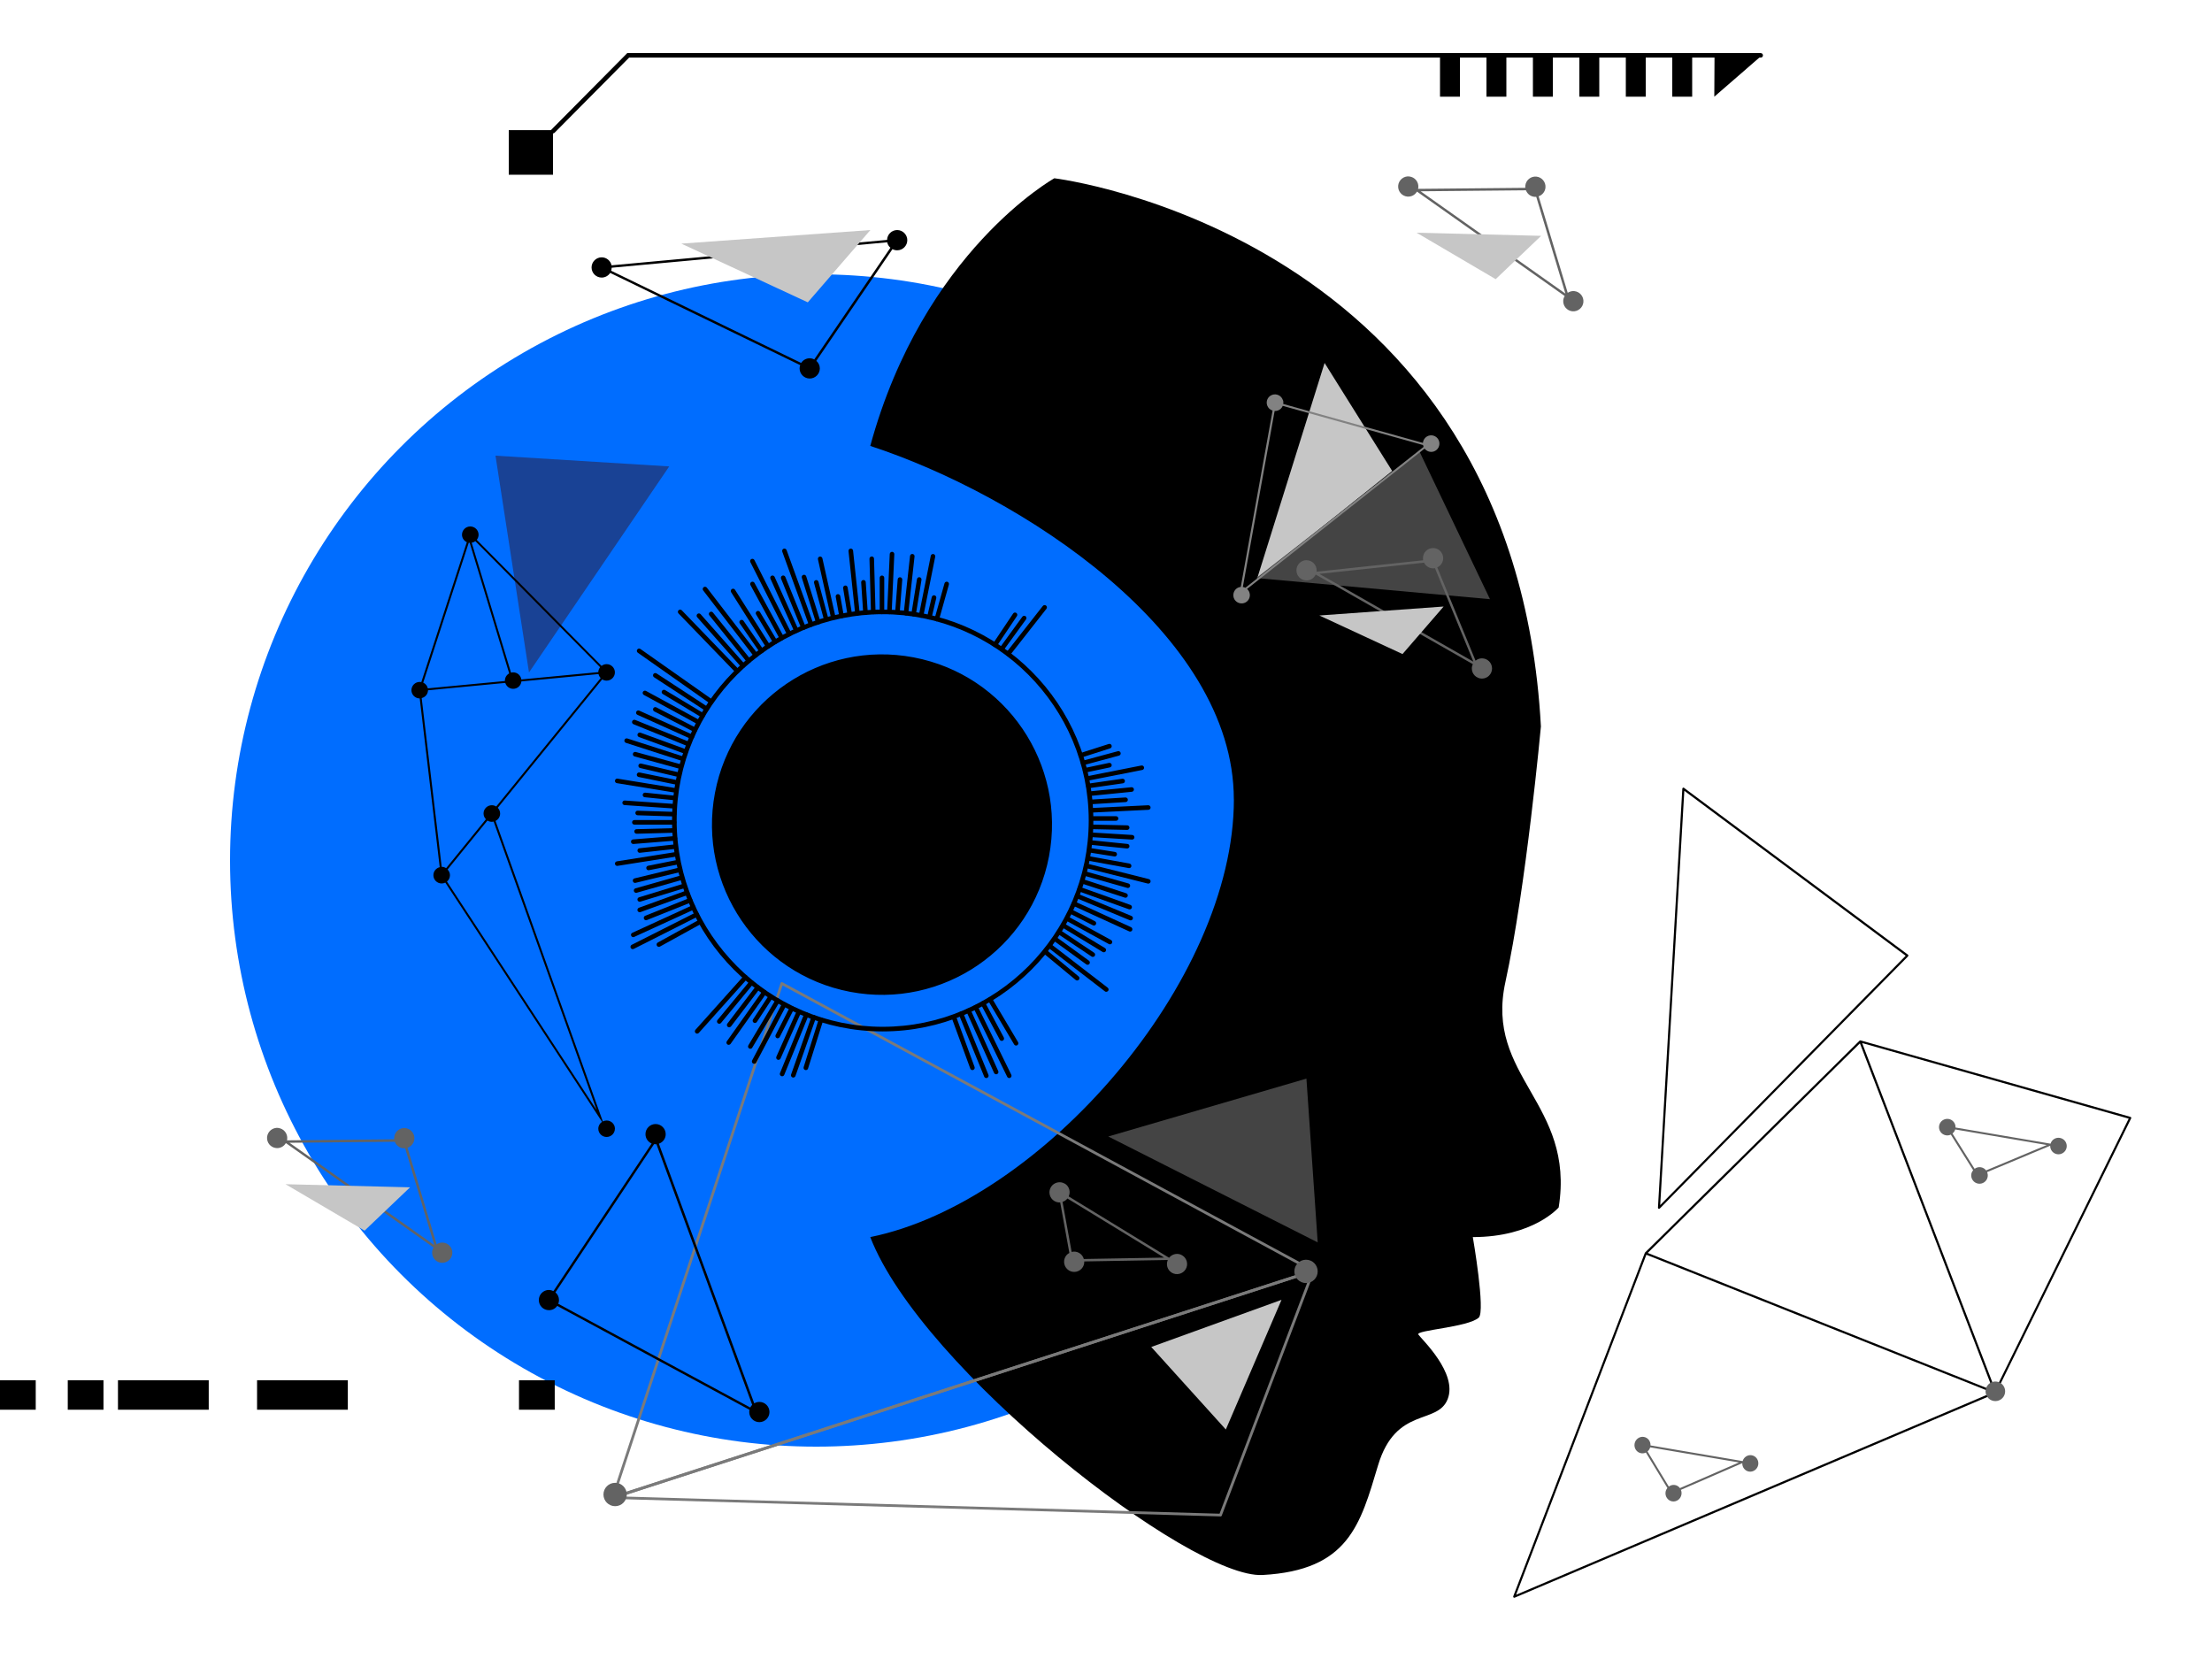 <svg width="500" height="375" viewBox="0 0 500 375" fill="none" xmlns="http://www.w3.org/2000/svg">
<g filter="url(#filter0_d_7701_827)">
<circle cx="132.5" cy="132.5" r="132.5" transform="matrix(-1 0 0 1 347 38)" fill="#006DFF"/>
</g>
<g clip-path="url(#clip0_7701_827)">
<path d="M112 103L151.272 105.428L119.575 152.009L112 103Z" fill="#194295"/>
<path d="M278.895 180.706C278.895 143.044 230.636 111.891 196.716 100.796C208.716 56.796 238.324 40.296 238.324 40.296C238.324 40.296 342.276 52.825 348.306 164.215C348.306 164.215 344.964 200.544 340.278 221.992C335.592 243.44 356.083 249.327 352.326 272.926C352.326 272.926 346.635 279.631 332.916 279.631C332.916 279.631 335.831 296.437 334.248 297.846C331.761 300.047 319.939 300.651 320.605 301.657C321.27 302.663 329.562 310.375 327.225 316.274C324.889 322.174 315.517 317.822 311.496 331.219C307.476 344.628 304.851 354.943 285.39 356.013C269.084 356.906 208.312 309.57 196.716 279.631C235.41 271.769 278.908 221.753 278.908 180.694L278.895 180.706Z" fill="black"/>
<path d="M138.554 338.823C138.554 338.823 138.616 338.823 138.654 338.81L296.936 287.575C297.061 287.537 297.137 287.424 297.149 287.31C297.149 287.185 297.099 287.059 296.986 287.009L176.871 222.036C176.795 221.986 176.695 221.986 176.607 222.023C176.519 222.061 176.456 222.124 176.431 222.212L138.265 338.42C138.227 338.534 138.265 338.659 138.34 338.735C138.403 338.798 138.478 338.823 138.566 338.823H138.554ZM296.031 287.197L139.044 338.018L176.896 222.753L296.031 287.197Z" fill="#7A7A7A"/>
<path d="M275.88 342.786C276.006 342.786 276.131 342.71 276.169 342.584L297.124 287.386C297.162 287.273 297.137 287.147 297.061 287.059C296.974 286.971 296.848 286.933 296.735 286.971L138.453 338.207C138.302 338.257 138.214 338.395 138.24 338.546C138.265 338.697 138.39 338.81 138.541 338.81L275.868 342.773L275.88 342.786ZM296.308 287.776L275.667 342.157L140.388 338.257L296.308 287.789V287.776Z" fill="#7A7A7A"/>
<path d="M465.657 268.454L449.853 265.359L439.099 237.094L465.657 268.454Z" fill="white" fill-opacity="0.5"/>
<path d="M202.776 56.58C202.399 56.58 202.047 56.479 201.733 56.316L184.522 81.562C184.999 81.977 185.313 82.594 185.313 83.273C185.313 84.544 184.283 85.562 183.027 85.562C181.77 85.562 180.74 84.531 180.74 83.273C180.74 83.009 180.79 82.77 180.878 82.531L137.925 61.687C137.523 62.316 136.807 62.743 136.003 62.743C134.734 62.743 133.717 61.712 133.717 60.454C133.717 59.196 134.747 58.165 136.003 58.165C137.096 58.165 138.013 58.944 138.239 59.976L200.514 54.227C200.552 52.995 201.557 52.001 202.801 52.001C204.045 52.001 205.087 53.032 205.087 54.29C205.087 55.548 204.057 56.58 202.801 56.58H202.776ZM200.54 54.768L138.265 60.517C138.265 60.756 138.214 60.982 138.139 61.196L181.092 82.04C181.494 81.411 182.21 80.984 183.014 80.984C183.391 80.984 183.743 81.084 184.057 81.248L201.268 56.001C200.904 55.687 200.64 55.259 200.54 54.768Z" fill="black"/>
<path d="M138.99 255.134C138.99 256.169 138.145 257 137.116 257C136.086 257 135.241 256.159 135.241 255.134C135.241 254.477 135.581 253.913 136.086 253.575L100.662 199.505C100.414 199.628 100.136 199.7 99.838 199.7C98.798 199.7 97.963 198.859 97.963 197.834C97.963 196.952 98.571 196.224 99.395 196.019L94.874 157.873C93.844 157.873 93 157.033 93 156.007C93 154.982 93.844 154.141 94.874 154.141C94.998 154.141 95.121 154.151 95.235 154.182L105.522 122.558C104.884 122.261 104.431 121.615 104.431 120.866C104.431 119.831 105.275 119 106.305 119C107.334 119 108.179 119.841 108.179 120.866C108.179 121.307 108.024 121.707 107.767 122.025L135.972 150.521C136.292 150.275 136.683 150.121 137.116 150.121C138.156 150.121 138.99 150.962 138.99 151.988C138.99 153.013 138.145 153.854 137.116 153.854C136.745 153.854 136.415 153.741 136.117 153.567L112.514 182.596C112.844 182.934 113.05 183.386 113.05 183.898C113.05 184.626 112.627 185.262 112.01 185.56L136.261 253.493C136.518 253.36 136.807 253.278 137.126 253.278C138.166 253.278 139 254.119 139 255.144L138.99 255.134ZM106.624 122.681L115.511 152.049C115.665 152.008 115.83 151.977 115.995 151.977C116.942 151.977 117.715 152.675 117.848 153.587L135.241 151.926C135.252 151.506 135.406 151.126 135.653 150.819L107.448 122.322C107.211 122.507 106.933 122.63 106.624 122.681ZM95.667 154.305C96.192 154.551 96.584 155.023 96.707 155.597L114.131 153.936C114.131 153.936 114.131 153.874 114.131 153.844C114.131 153.136 114.522 152.541 115.099 152.213L106.171 122.702C106.099 122.702 106.027 122.702 105.955 122.681L95.667 154.305ZM100.837 196.244L109.837 185.18C109.507 184.842 109.301 184.391 109.301 183.878C109.301 182.842 110.146 182.012 111.176 182.012C111.546 182.012 111.876 182.124 112.174 182.299L135.777 153.269C135.54 153.023 135.365 152.716 135.293 152.367L117.859 154.028C117.756 154.971 116.973 155.7 116.005 155.7C115.161 155.7 114.45 155.136 114.213 154.366L96.748 156.028C96.728 156.889 96.13 157.597 95.317 157.791L99.838 195.937C100.198 195.937 100.538 196.049 100.826 196.224L100.837 196.244ZM134.84 250.848L111.587 185.713C111.454 185.744 111.32 185.765 111.176 185.765C110.805 185.765 110.475 185.652 110.177 185.477L101.176 196.542C101.506 196.88 101.712 197.331 101.712 197.844C101.712 198.418 101.444 198.921 101.032 199.269L134.829 250.858L134.84 250.848Z" fill="black"/>
<path d="M124.068 291.587C124.445 291.587 124.784 291.688 125.098 291.839L147.297 258.478C146.481 258.126 145.903 257.321 145.903 256.365C145.903 255.095 146.933 254.076 148.189 254.076C149.446 254.076 150.476 255.107 150.476 256.365C150.476 257.371 149.835 258.214 148.931 258.516L170.489 317.212C170.828 317.01 171.217 316.885 171.645 316.885C172.913 316.885 173.931 317.916 173.931 319.174C173.931 320.432 172.901 321.463 171.645 321.463C170.388 321.463 169.358 320.432 169.358 319.174C169.358 318.998 169.383 318.834 169.421 318.671L125.953 295.185C125.538 295.776 124.86 296.154 124.081 296.154C122.812 296.154 121.794 295.122 121.794 293.864C121.794 292.606 122.825 291.575 124.081 291.575L124.068 291.587ZM126.355 293.877C126.355 294.179 126.292 294.455 126.191 294.707L169.597 318.155C169.71 317.929 169.848 317.727 170.024 317.551L148.378 258.629C148.315 258.629 148.24 258.655 148.177 258.655C148.064 258.655 147.963 258.642 147.85 258.617L125.551 292.128C126.041 292.543 126.355 293.16 126.355 293.864V293.877Z" fill="black"/>
<path d="M240.691 267.536C241.696 268.152 242.048 269.397 241.571 270.441L264.259 284.304C264.963 283.411 266.244 283.147 267.237 283.763C268.317 284.417 268.656 285.839 268.003 286.908C267.35 287.977 265.93 288.329 264.862 287.675C263.87 287.071 263.518 285.839 263.97 284.807L245.088 285.134C245.101 285.562 245 286.015 244.762 286.405C244.108 287.487 242.689 287.826 241.621 287.172C240.553 286.518 240.201 285.096 240.854 284.027C241.068 283.675 241.369 283.398 241.721 283.222L239.648 271.8C239.196 271.825 238.731 271.725 238.317 271.473C237.236 270.819 236.897 269.397 237.55 268.328C238.204 267.259 239.623 266.907 240.691 267.561V267.536ZM242.224 282.983C242.802 282.832 243.442 282.908 243.983 283.247C244.498 283.562 244.837 284.04 244.988 284.581L263.141 284.266L241.282 270.907C240.993 271.284 240.603 271.536 240.176 271.674L242.236 282.996L242.224 282.983Z" fill="#636363"/>
<path d="M196.74 52L154 55.069L182.594 68.341L196.74 52Z" fill="#C6C6C6"/>
<path d="M318.543 39.89C319.806 40.013 320.718 41.139 320.597 42.391C320.587 42.491 320.565 42.59 320.542 42.689L344.787 42.458C344.764 42.304 344.768 42.14 344.783 41.977C344.907 40.713 346.031 39.799 347.281 39.92C348.531 40.042 349.457 41.169 349.335 42.42C349.245 43.347 348.618 44.082 347.795 44.369L354.367 66.191C354.786 65.903 355.306 65.752 355.856 65.805C357.119 65.928 358.032 67.054 357.91 68.306C357.788 69.558 356.663 70.484 355.412 70.363C354.162 70.241 353.237 69.115 353.358 67.862C353.393 67.512 353.512 67.195 353.679 66.908L320.293 43.309C319.853 44.062 319.013 44.524 318.1 44.435C316.837 44.312 315.924 43.187 316.046 41.935C316.168 40.683 317.294 39.756 318.544 39.878L318.543 39.89ZM353.845 66.368L347.252 44.493C347.112 44.504 346.974 44.504 346.836 44.49C345.936 44.403 345.224 43.802 344.922 43.015L321.12 43.238L353.845 66.368Z" fill="#636363"/>
<path d="M348.363 53.309L320.208 52.603L338.082 63.102L348.363 53.309Z" fill="#C6C6C6"/>
<path d="M299.411 82.04L284.134 130.873L314.687 106.457L299.411 82.04Z" fill="#C6C6C6"/>
<path d="M295.215 290.027C293.758 290.027 292.576 288.845 292.576 287.386C292.576 285.927 293.758 284.744 295.215 284.744C296.672 284.744 297.853 285.927 297.853 287.386C297.853 288.845 296.672 290.027 295.215 290.027Z" fill="#636363"/>
<path d="M139.044 340.458C137.586 340.458 136.405 339.275 136.405 337.816C136.405 336.358 137.586 335.175 139.044 335.175C140.501 335.175 141.682 336.358 141.682 337.816C141.682 339.275 140.501 340.458 139.044 340.458Z" fill="#636363"/>
<path d="M342.048 360.833L371.789 283.216C371.789 283.216 371.789 283.216 371.791 283.206C371.796 283.176 371.809 283.157 371.835 283.13L420.332 235.234C420.394 235.171 420.47 235.153 420.551 235.167L481.577 252.465C481.648 252.477 481.7 252.538 481.731 252.595C481.761 252.663 481.759 252.735 481.727 252.802L451.186 314.865C451.186 314.865 451.161 314.892 451.159 314.902C451.159 314.902 451.156 314.923 451.154 314.933C451.152 314.943 451.13 314.949 451.128 314.96C451.117 314.968 451.095 314.975 451.083 314.983L342.38 361.139C342.29 361.176 342.189 361.158 342.117 361.094C342.045 361.03 342.022 360.922 342.058 360.835L342.048 360.833ZM420.416 235.84L372.453 283.215L450.549 314.341L429.31 259.008L420.416 235.84ZM481.169 252.853L420.915 235.769L431.865 264.298L451.005 314.159L481.169 252.853ZM450.33 314.772L372.146 283.62L342.7 360.476L450.33 314.772Z" fill="black"/>
<path d="M431.308 216.169L375.172 273.182C375.098 273.253 374.991 273.277 374.906 273.231C374.81 273.194 374.764 273.102 374.761 272.997L380.273 178.267C380.288 178.175 380.332 178.099 380.411 178.06C380.421 178.062 380.434 178.043 380.454 178.047C380.519 178.026 380.599 178.04 380.654 178.081L431.278 215.798C431.333 215.839 431.373 215.908 431.372 215.971C431.38 216.046 431.348 216.113 431.299 216.157L431.308 216.169ZM380.725 178.752L375.275 272.394L430.764 216.035L380.725 178.752Z" fill="black"/>
<path d="M371.585 324.802C372.5 324.958 373.127 325.794 373.081 326.724L393.906 330.265C394.169 329.371 395.038 328.789 395.953 328.945C396.947 329.114 397.603 330.08 397.431 331.093C397.259 332.107 396.31 332.8 395.326 332.633C394.421 332.479 393.791 331.653 393.827 330.731L379.951 336.765C380.088 337.09 380.137 337.453 380.074 337.828C379.9 338.852 378.953 339.535 377.969 339.368C376.985 339.201 376.319 338.233 376.491 337.219C376.548 336.885 376.7 336.587 376.894 336.339L372.038 328.33C371.716 328.494 371.341 328.556 370.958 328.49C369.964 328.321 369.308 327.355 369.48 326.342C369.652 325.328 370.6 324.635 371.585 324.802ZM377.222 336.019C377.605 335.73 378.096 335.584 378.608 335.671C379.08 335.751 379.47 336.016 379.734 336.373L393.074 330.572L373.006 327.16C372.894 327.527 372.687 327.846 372.405 328.08L377.212 336.018L377.222 336.019Z" fill="#636363"/>
<path d="M440.478 252.934C441.422 253.094 442.073 253.935 442.029 254.866L463.505 258.516C463.772 257.623 464.664 257.045 465.608 257.206C466.633 257.38 467.314 258.351 467.142 259.364C466.969 260.377 465.996 261.067 464.981 260.894C464.047 260.735 463.395 259.905 463.426 258.983L449.16 264.95C449.303 265.277 449.356 265.64 449.292 266.015C449.118 267.039 448.146 267.718 447.132 267.545C446.117 267.373 445.426 266.401 445.598 265.387C445.655 265.053 445.81 264.756 446.008 264.508L440.963 256.467C440.633 256.63 440.247 256.69 439.851 256.622C438.826 256.448 438.145 255.477 438.317 254.464C438.49 253.451 439.463 252.761 440.478 252.934ZM446.344 264.19C446.738 263.902 447.243 263.759 447.77 263.849C448.258 263.931 448.661 264.198 448.934 264.557L462.65 258.819L441.955 255.301C441.841 255.668 441.63 255.986 441.34 256.218L446.334 264.188L446.344 264.19Z" fill="#636363"/>
<path d="M450.659 316.675C449.453 316.47 448.641 315.326 448.846 314.12C449.051 312.914 450.195 312.103 451.401 312.308C452.607 312.513 453.419 313.657 453.214 314.863C453.009 316.069 451.865 316.88 450.659 316.675Z" fill="#636363"/>
<path d="M320.806 101.953L336.798 135.44L283.983 130.659L320.806 101.953Z" fill="#444444"/>
<path d="M295.303 243.811L297.853 280.832L250.515 256.893L295.303 243.811Z" fill="#444444"/>
<path d="M290.001 90.443C290.102 90.732 290.114 91.022 290.064 91.311L321.635 100.117C321.698 99.387 322.188 98.733 322.916 98.494C323.896 98.167 324.964 98.708 325.278 99.689C325.592 100.67 325.064 101.739 324.085 102.054C323.306 102.305 322.489 102.016 322.012 101.4L281.885 133.125C282.124 133.339 282.325 133.616 282.426 133.943C282.752 134.924 282.212 135.993 281.232 136.308C280.252 136.622 279.184 136.094 278.87 135.112C278.556 134.131 279.084 133.062 280.064 132.748C280.202 132.697 280.34 132.685 280.466 132.659L287.652 92.808C287.086 92.632 286.622 92.204 286.421 91.6C286.094 90.619 286.634 89.55 287.614 89.236C288.594 88.921 289.662 89.449 289.976 90.43L290.001 90.443ZM288.808 92.808C288.581 92.883 288.343 92.909 288.117 92.896L280.931 132.685C281.132 132.71 281.333 132.773 281.508 132.861L321.798 101.01C321.798 101.01 321.748 100.909 321.735 100.859C321.71 100.771 321.698 100.683 321.672 100.595L289.951 91.739C289.75 92.229 289.348 92.632 288.808 92.808Z" fill="#828282"/>
<path d="M295.328 126.634C296.597 126.634 297.614 127.666 297.614 128.923C297.614 129.024 297.602 129.125 297.589 129.225L321.698 126.647C321.66 126.496 321.647 126.332 321.647 126.169C321.647 124.898 322.677 123.879 323.934 123.879C325.19 123.879 326.22 124.911 326.22 126.169C326.22 127.099 325.667 127.892 324.876 128.257L333.532 149.34C333.921 149.013 334.424 148.811 334.977 148.811C336.246 148.811 337.263 149.843 337.263 151.101C337.263 152.359 336.233 153.39 334.977 153.39C333.72 153.39 332.69 152.359 332.69 151.101C332.69 150.749 332.778 150.422 332.916 150.12L297.401 129.867C297.036 130.659 296.245 131.2 295.328 131.2C294.059 131.2 293.041 130.169 293.041 128.911C293.041 127.653 294.071 126.621 295.328 126.621V126.634ZM333.042 149.566L324.361 128.433C324.223 128.458 324.085 128.471 323.946 128.471C323.042 128.471 322.275 127.942 321.899 127.188L298.23 129.716L333.042 149.566Z" fill="#636363"/>
<path d="M326.321 137.1L298.23 139.125L317.024 147.843L326.321 137.1Z" fill="#C6C6C6"/>
<path d="M277.086 323.124L289.674 293.814L260.227 304.469L277.086 323.124Z" fill="#C6C6C6"/>
<path d="M199.524 233.141C225.781 233.141 247.138 211.756 247.138 185.465C247.138 159.174 225.781 137.789 199.524 137.789C173.267 137.789 151.91 159.174 151.91 185.465C151.91 211.756 173.267 233.141 199.524 233.141ZM199.524 138.833C225.203 138.833 246.095 159.753 246.095 185.465C246.095 211.177 225.203 232.097 199.524 232.097C173.845 232.097 152.953 211.177 152.953 185.465C152.953 159.753 173.845 138.833 199.524 138.833Z" fill="black"/>
<path d="M243.482 221.631C243.633 221.631 243.784 221.568 243.884 221.442C244.06 221.216 244.035 220.901 243.809 220.712L236.56 214.712C236.346 214.536 236.02 214.561 235.831 214.787C235.655 215.014 235.68 215.328 235.907 215.517L243.155 221.517C243.256 221.593 243.369 221.631 243.482 221.631Z" fill="black"/>
<path d="M250.065 224.184C250.216 224.184 250.379 224.109 250.48 223.983C250.656 223.757 250.605 223.43 250.379 223.254L237.577 213.391C237.351 213.215 237.025 213.266 236.849 213.492C236.673 213.718 236.723 214.045 236.949 214.222L249.751 224.084C249.839 224.159 249.952 224.197 250.065 224.197V224.184Z" fill="black"/>
<path d="M245.844 218.083C246.007 218.083 246.158 218.008 246.258 217.87C246.422 217.643 246.372 217.316 246.145 217.153L238.758 211.794C238.532 211.63 238.206 211.681 238.042 211.907C237.879 212.133 237.929 212.46 238.155 212.624L245.542 217.983C245.63 218.046 245.743 218.083 245.844 218.083Z" fill="black"/>
<path d="M247.025 216.297C247.188 216.297 247.351 216.222 247.452 216.071C247.615 215.832 247.552 215.517 247.314 215.354L239.726 210.272C239.487 210.108 239.173 210.171 239.01 210.41C238.846 210.649 238.909 210.963 239.148 211.127L246.736 216.209C246.824 216.272 246.924 216.297 247.025 216.297Z" fill="black"/>
<path d="M249.5 215.253C249.676 215.253 249.851 215.165 249.939 215.001C250.09 214.762 250.015 214.435 249.764 214.297L240.63 208.762C240.392 208.611 240.065 208.687 239.927 208.938C239.776 209.177 239.851 209.504 240.103 209.643L249.236 215.178C249.324 215.228 249.412 215.253 249.5 215.253Z" fill="black"/>
<path d="M250.894 213.454C251.083 213.454 251.259 213.354 251.346 213.19C251.485 212.938 251.397 212.624 251.145 212.486L241.497 207.202C241.246 207.064 240.932 207.152 240.794 207.404C240.655 207.655 240.743 207.97 240.995 208.108L250.643 213.391C250.718 213.429 250.806 213.454 250.894 213.454Z" fill="black"/>
<path d="M247.264 209.215C247.452 209.215 247.64 209.114 247.728 208.926C247.854 208.674 247.754 208.359 247.502 208.234L242.289 205.592C242.037 205.466 241.723 205.567 241.598 205.818C241.472 206.07 241.573 206.385 241.824 206.51L247.037 209.152C247.113 209.19 247.188 209.202 247.264 209.202V209.215Z" fill="black"/>
<path d="M255.455 210.573C255.656 210.573 255.844 210.46 255.919 210.271C256.032 210.007 255.919 209.705 255.668 209.58L242.98 203.781C242.716 203.667 242.414 203.781 242.289 204.032C242.175 204.296 242.289 204.598 242.54 204.724L255.228 210.523C255.304 210.561 255.367 210.573 255.442 210.573H255.455Z" fill="black"/>
<path d="M255.568 208.045C255.769 208.045 255.957 207.919 256.045 207.73C256.158 207.466 256.033 207.164 255.769 207.051L243.683 202.045C243.419 201.931 243.118 202.057 243.005 202.321C242.892 202.586 243.017 202.887 243.281 203.001L255.367 208.007C255.43 208.032 255.492 208.045 255.568 208.045Z" fill="black"/>
<path d="M255.342 205.554C255.555 205.554 255.756 205.429 255.832 205.215C255.932 204.951 255.794 204.649 255.517 204.548L244.236 200.51C243.972 200.409 243.67 200.548 243.57 200.825C243.469 201.089 243.608 201.391 243.884 201.491L255.166 205.529C255.166 205.529 255.279 205.554 255.342 205.554Z" fill="black"/>
<path d="M254.412 202.925C254.625 202.925 254.826 202.787 254.902 202.573C254.99 202.296 254.839 202.007 254.575 201.919L244.814 198.724C244.537 198.636 244.248 198.787 244.16 199.051C244.073 199.327 244.223 199.617 244.487 199.705L254.249 202.9C254.249 202.9 254.362 202.925 254.412 202.925Z" fill="black"/>
<path d="M254.94 200.724C255.166 200.724 255.367 200.573 255.442 200.347C255.517 200.07 255.354 199.78 255.09 199.705L245.329 196.95C245.052 196.875 244.763 197.038 244.688 197.302C244.613 197.579 244.776 197.868 245.04 197.944L254.801 200.699C254.801 200.699 254.902 200.724 254.94 200.724Z" fill="black"/>
<path d="M259.563 199.73C259.789 199.73 260.002 199.579 260.065 199.34C260.141 199.063 259.965 198.787 259.688 198.711L245.756 195.214C245.48 195.139 245.203 195.315 245.128 195.591C245.052 195.868 245.228 196.145 245.505 196.22L259.437 199.717C259.437 199.717 259.525 199.73 259.563 199.73Z" fill="black"/>
<path d="M255.229 196.233C255.48 196.233 255.693 196.057 255.731 195.805C255.781 195.529 255.593 195.252 255.316 195.202L246.083 193.516C245.794 193.466 245.53 193.654 245.48 193.931C245.429 194.208 245.618 194.485 245.894 194.535L255.128 196.221C255.128 196.221 255.191 196.221 255.216 196.221L255.229 196.233Z" fill="black"/>
<path d="M251.962 193.604C252.213 193.604 252.427 193.428 252.477 193.164C252.515 192.887 252.326 192.61 252.05 192.572L246.397 191.679C246.12 191.642 245.856 191.83 245.806 192.107C245.769 192.384 245.957 192.661 246.233 192.698L251.887 193.591C251.887 193.591 251.937 193.591 251.962 193.591V193.604Z" fill="black"/>
<path d="M254.789 191.792C255.053 191.792 255.279 191.591 255.304 191.327C255.329 191.038 255.128 190.786 254.839 190.761L246.535 189.918C246.258 189.88 245.995 190.094 245.97 190.384C245.944 190.673 246.145 190.924 246.434 190.95L254.739 191.792C254.739 191.792 254.776 191.792 254.789 191.792Z" fill="black"/>
<path d="M255.907 189.78C256.183 189.78 256.409 189.566 256.422 189.289C256.435 189 256.221 188.761 255.932 188.736L246.66 188.17C246.372 188.157 246.133 188.371 246.108 188.66C246.095 188.95 246.309 189.189 246.598 189.214L255.869 189.78C255.869 189.78 255.894 189.78 255.907 189.78Z" fill="black"/>
<path d="M254.789 187.591C255.065 187.591 255.304 187.364 255.304 187.088C255.304 186.798 255.078 186.559 254.801 186.559L246.736 186.383C246.46 186.383 246.221 186.61 246.221 186.886C246.221 187.176 246.447 187.415 246.723 187.415L254.789 187.591Z" fill="black"/>
<path d="M246.849 185.528H252.276C252.565 185.528 252.791 185.301 252.791 185.012C252.791 184.723 252.565 184.496 252.276 184.496H246.849C246.56 184.496 246.334 184.723 246.334 185.012C246.334 185.301 246.56 185.528 246.849 185.528Z" fill="black"/>
<path d="M246.686 183.679C246.686 183.679 246.698 183.679 246.711 183.679L259.588 183.05C259.877 183.037 260.09 182.798 260.078 182.509C260.065 182.232 259.839 182.018 259.563 182.018C259.563 182.018 259.55 182.018 259.538 182.018L246.661 182.647C246.372 182.66 246.158 182.899 246.171 183.188C246.183 183.465 246.409 183.679 246.686 183.679Z" fill="black"/>
<path d="M246.547 181.792C246.547 181.792 246.573 181.792 246.585 181.792L254.45 181.301C254.739 181.289 254.952 181.037 254.94 180.748C254.927 180.458 254.676 180.245 254.387 180.257L246.522 180.748C246.233 180.76 246.02 181.012 246.032 181.301C246.045 181.578 246.284 181.792 246.547 181.792Z" fill="black"/>
<path d="M246.321 179.918C246.321 179.918 246.359 179.918 246.372 179.918L255.844 178.974C256.133 178.949 256.334 178.697 256.309 178.408C256.284 178.119 256.02 177.917 255.744 177.943L246.271 178.886C245.982 178.911 245.781 179.163 245.806 179.452C245.831 179.716 246.057 179.918 246.321 179.918Z" fill="black"/>
<path d="M246.045 178.169C246.045 178.169 246.095 178.169 246.12 178.169L253.834 177.062C254.123 177.024 254.311 176.76 254.274 176.471C254.236 176.194 253.972 175.993 253.683 176.03L245.97 177.137C245.681 177.175 245.492 177.439 245.53 177.729C245.568 177.993 245.794 178.169 246.045 178.169Z" fill="black"/>
<path d="M245.718 176.483C245.718 176.483 245.781 176.483 245.819 176.483L258.193 174.043C258.47 173.993 258.658 173.716 258.595 173.439C258.545 173.162 258.269 172.974 257.992 173.037L245.618 175.477C245.341 175.527 245.153 175.804 245.216 176.081C245.266 176.332 245.48 176.496 245.718 176.496V176.483Z" fill="black"/>
<path d="M245.279 174.622C245.279 174.622 245.354 174.622 245.392 174.622L250.882 173.464C251.158 173.401 251.334 173.125 251.284 172.848C251.221 172.571 250.957 172.395 250.668 172.445L245.178 173.603C244.902 173.666 244.726 173.942 244.776 174.219C244.826 174.458 245.04 174.634 245.279 174.634V174.622Z" fill="black"/>
<path d="M244.826 172.961C244.826 172.961 244.914 172.961 244.965 172.949L252.942 170.798C253.218 170.722 253.382 170.445 253.306 170.169C253.231 169.892 252.955 169.728 252.678 169.804L244.701 171.955C244.424 172.03 244.261 172.307 244.336 172.584C244.399 172.81 244.613 172.961 244.839 172.961H244.826Z" fill="black"/>
<path d="M244.286 171.263C244.286 171.263 244.387 171.263 244.449 171.238L250.932 169.162C251.208 169.074 251.359 168.785 251.271 168.508C251.183 168.231 250.894 168.08 250.618 168.168L244.135 170.244C243.859 170.332 243.708 170.621 243.796 170.898C243.872 171.112 244.073 171.263 244.286 171.263Z" fill="black"/>
<path d="M182.162 241.884C182.375 241.884 182.589 241.745 182.652 241.519L186.069 230.663C186.157 230.386 186.006 230.097 185.73 230.009C185.453 229.921 185.164 230.072 185.076 230.348L181.659 241.204C181.571 241.481 181.722 241.77 181.999 241.859C182.049 241.871 182.099 241.884 182.149 241.884H182.162Z" fill="black"/>
<path d="M179.31 243.569C179.524 243.569 179.725 243.431 179.8 243.23L184.411 230.147C184.511 229.883 184.36 229.581 184.097 229.48C183.82 229.38 183.531 229.531 183.431 229.795L178.82 242.877C178.72 243.142 178.87 243.443 179.134 243.544C179.197 243.569 179.247 243.569 179.31 243.569Z" fill="black"/>
<path d="M176.797 243.28C176.998 243.28 177.199 243.154 177.275 242.953L182.752 229.543C182.865 229.279 182.727 228.977 182.463 228.864C182.199 228.751 181.898 228.889 181.785 229.153L176.307 242.563C176.194 242.827 176.333 243.129 176.596 243.242C176.659 243.267 176.722 243.28 176.797 243.28Z" fill="black"/>
<path d="M175.956 239.569C176.157 239.569 176.345 239.456 176.433 239.267L181.006 229.015C181.119 228.751 181.006 228.449 180.742 228.335C180.478 228.222 180.177 228.335 180.064 228.6L175.491 238.852C175.378 239.116 175.491 239.418 175.755 239.531C175.817 239.556 175.893 239.581 175.968 239.581L175.956 239.569Z" fill="black"/>
<path d="M175.78 234.688C175.968 234.688 176.144 234.588 176.245 234.411L179.436 228.147C179.561 227.895 179.461 227.581 179.21 227.455C178.958 227.329 178.644 227.43 178.519 227.681L175.328 233.946C175.202 234.198 175.302 234.512 175.554 234.638C175.629 234.676 175.704 234.701 175.792 234.701L175.78 234.688Z" fill="black"/>
<path d="M170.478 240.462C170.667 240.462 170.843 240.361 170.93 240.185L177.727 227.279C177.865 227.027 177.765 226.713 177.514 226.574C177.262 226.436 176.948 226.537 176.81 226.788L170.013 239.695C169.875 239.946 169.976 240.261 170.227 240.399C170.302 240.437 170.39 240.462 170.466 240.462H170.478Z" fill="black"/>
<path d="M169.599 237.066C169.775 237.066 169.951 236.977 170.038 236.814L176.219 226.461C176.37 226.21 176.282 225.895 176.044 225.757C175.805 225.618 175.478 225.694 175.34 225.933L169.159 236.286C169.008 236.537 169.096 236.852 169.335 236.99C169.423 237.04 169.511 237.066 169.599 237.066Z" fill="black"/>
<path d="M170.654 231.229C170.817 231.229 170.993 231.153 171.081 231.002L174.662 225.555C174.825 225.316 174.75 224.989 174.511 224.838C174.272 224.675 173.946 224.75 173.795 224.989L170.214 230.436C170.051 230.675 170.126 231.002 170.365 231.153C170.453 231.216 170.554 231.241 170.654 231.241V231.229Z" fill="black"/>
<path d="M164.712 236.173C164.875 236.173 165.038 236.097 165.139 235.959L173.204 224.587C173.368 224.36 173.317 224.033 173.079 223.87C172.84 223.706 172.526 223.757 172.363 223.996L164.297 235.367C164.134 235.594 164.184 235.921 164.423 236.084C164.511 236.147 164.624 236.185 164.724 236.185L164.712 236.173Z" fill="black"/>
<path d="M164.825 232.21C164.976 232.21 165.139 232.135 165.239 232.009L171.697 223.53C171.873 223.304 171.822 222.977 171.596 222.801C171.37 222.625 171.044 222.675 170.868 222.901L164.41 231.38C164.234 231.606 164.285 231.933 164.511 232.109C164.599 232.185 164.712 232.21 164.825 232.21Z" fill="black"/>
<path d="M162.576 231.417C162.727 231.417 162.878 231.355 162.978 231.229L170.265 222.423C170.453 222.197 170.415 221.882 170.202 221.694C169.988 221.517 169.662 221.543 169.473 221.756L162.187 230.562C161.998 230.788 162.036 231.103 162.249 231.292C162.35 231.367 162.463 231.405 162.576 231.405V231.417Z" fill="black"/>
<path d="M157.576 233.644C157.714 233.644 157.865 233.581 157.965 233.468L168.883 221.279C169.071 221.065 169.059 220.738 168.845 220.549C168.631 220.36 168.305 220.373 168.116 220.587L157.199 232.776C157.011 232.99 157.023 233.317 157.237 233.506C157.337 233.594 157.463 233.644 157.576 233.644Z" fill="black"/>
<path d="M160.767 159.099C160.93 159.099 161.094 159.023 161.194 158.885C161.357 158.646 161.307 158.331 161.068 158.168L144.762 146.695C144.523 146.532 144.209 146.582 144.046 146.821C143.882 147.06 143.933 147.375 144.171 147.538L160.478 159.011C160.566 159.073 160.666 159.099 160.78 159.099H160.767Z" fill="black"/>
<path d="M159.661 160.721C159.825 160.721 160.001 160.633 160.101 160.482C160.252 160.243 160.189 159.916 159.95 159.765L148.405 152.218C148.166 152.067 147.84 152.13 147.689 152.369C147.538 152.608 147.601 152.935 147.84 153.086L159.385 160.633C159.473 160.696 159.573 160.721 159.661 160.721Z" fill="black"/>
<path d="M158.832 162.218C159.008 162.218 159.184 162.13 159.272 161.967C159.423 161.728 159.335 161.401 159.096 161.262L150.352 155.992C150.114 155.841 149.787 155.929 149.636 156.168C149.485 156.407 149.573 156.734 149.812 156.872L158.556 162.143C158.644 162.193 158.732 162.218 158.82 162.218H158.832Z" fill="black"/>
<path d="M157.865 163.728C158.053 163.728 158.229 163.627 158.317 163.464C158.455 163.212 158.355 162.898 158.104 162.759L146.031 156.18C145.779 156.042 145.465 156.142 145.327 156.381C145.189 156.633 145.289 156.948 145.541 157.086L157.614 163.665C157.689 163.703 157.777 163.728 157.865 163.728Z" fill="black"/>
<path d="M157.099 165.489C157.287 165.489 157.463 165.388 157.563 165.212C157.689 164.961 157.589 164.646 157.337 164.52L148.355 159.891C148.103 159.765 147.789 159.866 147.664 160.117C147.538 160.369 147.639 160.684 147.89 160.809L156.872 165.439C156.948 165.476 157.023 165.501 157.111 165.501L157.099 165.489Z" fill="black"/>
<path d="M156.37 167.061C156.571 167.061 156.759 166.948 156.847 166.759C156.96 166.495 156.847 166.193 156.583 166.08L144.498 160.633C144.234 160.52 143.933 160.633 143.819 160.897C143.706 161.162 143.819 161.464 144.083 161.577L156.169 167.024C156.244 167.049 156.307 167.074 156.383 167.074L156.37 167.061Z" fill="black"/>
<path d="M155.578 168.684C155.779 168.684 155.98 168.558 156.056 168.357C156.169 168.093 156.031 167.791 155.767 167.678L143.581 162.734C143.317 162.621 143.015 162.759 142.902 163.023C142.789 163.288 142.927 163.59 143.191 163.703L155.377 168.646C155.44 168.672 155.503 168.684 155.566 168.684H155.578Z" fill="black"/>
<path d="M154.95 170.408C155.164 170.408 155.365 170.282 155.44 170.068C155.541 169.804 155.403 169.502 155.139 169.401L144.787 165.615C144.523 165.514 144.221 165.653 144.121 165.929C144.02 166.193 144.159 166.495 144.422 166.596L154.774 170.382C154.774 170.382 154.887 170.408 154.95 170.408Z" fill="black"/>
<path d="M154.46 172.068C154.674 172.068 154.887 171.93 154.95 171.703C155.038 171.426 154.887 171.137 154.611 171.049L141.809 166.923C141.533 166.835 141.244 166.986 141.156 167.263C141.068 167.539 141.219 167.829 141.495 167.917L154.297 172.043C154.297 172.043 154.398 172.068 154.46 172.068Z" fill="black"/>
<path d="M153.895 173.829C154.121 173.829 154.335 173.678 154.398 173.452C154.473 173.175 154.31 172.886 154.033 172.81L143.706 169.98C143.43 169.904 143.141 170.068 143.066 170.345C142.99 170.621 143.154 170.911 143.43 170.986L153.757 173.817C153.757 173.817 153.845 173.829 153.895 173.829Z" fill="black"/>
<path d="M153.493 175.653C153.732 175.653 153.945 175.489 153.996 175.25C154.058 174.974 153.882 174.697 153.606 174.634L144.925 172.596C144.649 172.533 144.372 172.709 144.309 172.986C144.247 173.263 144.422 173.54 144.699 173.603L153.38 175.64C153.38 175.64 153.455 175.653 153.493 175.653Z" fill="black"/>
<path d="M153.078 177.402C153.317 177.402 153.531 177.238 153.581 176.986C153.644 176.71 153.455 176.433 153.179 176.37L144.561 174.609C144.284 174.559 144.008 174.735 143.945 175.011C143.882 175.288 144.071 175.565 144.347 175.628L152.965 177.389C152.965 177.389 153.041 177.389 153.066 177.389L153.078 177.402Z" fill="black"/>
<path d="M152.877 179.213C153.129 179.213 153.342 179.037 153.392 178.773C153.443 178.496 153.242 178.219 152.965 178.182L139.598 176.005C139.322 175.955 139.045 176.156 139.008 176.433C138.958 176.71 139.159 176.986 139.435 177.024L152.802 179.2C152.802 179.2 152.852 179.2 152.89 179.2L152.877 179.213Z" fill="black"/>
<path d="M152.626 180.899C152.89 180.899 153.116 180.697 153.141 180.433C153.166 180.144 152.965 179.892 152.676 179.867L145.842 179.175C145.566 179.15 145.302 179.351 145.277 179.641C145.252 179.93 145.453 180.182 145.742 180.207L152.576 180.899C152.576 180.899 152.614 180.899 152.626 180.899Z" fill="black"/>
<path d="M152.425 182.76C152.689 182.76 152.915 182.547 152.94 182.282C152.965 181.993 152.739 181.754 152.463 181.729L141.232 180.949C140.943 180.924 140.704 181.15 140.679 181.427C140.654 181.716 140.88 181.955 141.156 181.98L152.387 182.76C152.387 182.76 152.413 182.76 152.425 182.76Z" fill="black"/>
<path d="M152.375 184.547C152.651 184.547 152.877 184.32 152.89 184.044C152.89 183.754 152.676 183.515 152.387 183.515L144.146 183.251C143.87 183.213 143.618 183.465 143.618 183.754C143.618 184.044 143.832 184.283 144.121 184.283L152.362 184.547C152.362 184.547 152.362 184.547 152.375 184.547Z" fill="black"/>
<path d="M143.392 186.396H152.375C152.664 186.396 152.89 186.169 152.89 185.88C152.89 185.591 152.664 185.364 152.375 185.364H143.392C143.103 185.364 142.877 185.591 142.877 185.88C142.877 186.169 143.103 186.396 143.392 186.396Z" fill="black"/>
<path d="M143.895 188.459C143.895 188.459 143.895 188.459 143.907 188.459L152.387 188.233C152.676 188.233 152.903 187.981 152.89 187.704C152.89 187.415 152.664 187.163 152.362 187.201L143.882 187.427C143.593 187.427 143.367 187.679 143.38 187.956C143.38 188.233 143.618 188.459 143.895 188.459Z" fill="black"/>
<path d="M143.141 190.774C143.141 190.774 143.166 190.774 143.179 190.774L152.601 190.019C152.89 189.994 153.104 189.742 153.078 189.465C153.053 189.189 152.802 188.962 152.526 188.987L143.103 189.742C142.814 189.767 142.601 190.019 142.626 190.296C142.651 190.572 142.877 190.774 143.141 190.774Z" fill="black"/>
<path d="M144.598 192.761C144.598 192.761 144.636 192.761 144.661 192.761L152.689 191.88C152.978 191.855 153.179 191.591 153.141 191.314C153.116 191.025 152.852 190.824 152.576 190.861L144.548 191.742C144.259 191.767 144.058 192.031 144.096 192.308C144.121 192.572 144.347 192.774 144.611 192.774L144.598 192.761Z" fill="black"/>
<path d="M139.523 195.717C139.523 195.717 139.573 195.717 139.598 195.717L152.965 193.604C153.242 193.553 153.443 193.289 153.392 193.013C153.342 192.736 153.078 192.535 152.802 192.585L139.435 194.698C139.159 194.749 138.958 195.013 139.008 195.289C139.045 195.541 139.272 195.73 139.523 195.73V195.717Z" fill="black"/>
<path d="M146.596 196.698C146.596 196.698 146.659 196.698 146.696 196.698L153.342 195.377C153.619 195.327 153.807 195.05 153.744 194.774C153.694 194.497 153.418 194.321 153.141 194.371L146.495 195.692C146.219 195.742 146.031 196.019 146.093 196.296C146.144 196.547 146.357 196.711 146.596 196.711V196.698Z" fill="black"/>
<path d="M143.556 199.566C143.556 199.566 143.631 199.566 143.681 199.554L153.832 197.101C154.109 197.038 154.284 196.749 154.209 196.472C154.146 196.195 153.857 196.032 153.581 196.094L143.43 198.547C143.154 198.61 142.978 198.9 143.053 199.176C143.116 199.415 143.317 199.579 143.556 199.579V199.566Z" fill="black"/>
<path d="M143.794 201.818C143.794 201.818 143.895 201.818 143.933 201.793L154.247 198.862C154.523 198.786 154.686 198.497 154.599 198.22C154.511 197.944 154.234 197.78 153.958 197.868L143.644 200.799C143.367 200.875 143.204 201.164 143.292 201.441C143.355 201.667 143.568 201.818 143.794 201.818Z" fill="black"/>
<path d="M144.598 203.831C144.598 203.831 144.699 203.831 144.749 203.806L154.825 200.724C155.101 200.636 155.252 200.346 155.164 200.082C155.076 199.806 154.8 199.655 154.523 199.743L144.448 202.825C144.171 202.913 144.02 203.202 144.108 203.466C144.171 203.693 144.385 203.831 144.598 203.831Z" fill="black"/>
<path d="M144.598 206.196C144.598 206.196 144.711 206.196 144.774 206.171L155.503 202.271C155.767 202.17 155.905 201.881 155.817 201.604C155.729 201.327 155.428 201.202 155.151 201.29L144.423 205.189C144.159 205.29 144.02 205.579 144.108 205.856C144.184 206.07 144.385 206.196 144.598 206.196Z" fill="black"/>
<path d="M146.043 208.007C146.106 208.007 146.169 208.007 146.232 207.969L156.181 203.982C156.445 203.881 156.571 203.579 156.47 203.302C156.37 203.038 156.068 202.912 155.792 203.013L145.842 207.001C145.578 207.101 145.453 207.403 145.553 207.68C145.628 207.881 145.83 208.007 146.031 208.007H146.043Z" fill="black"/>
<path d="M143.141 211.831C143.216 211.831 143.292 211.819 143.355 211.781L156.91 205.567C157.174 205.454 157.287 205.139 157.161 204.887C157.048 204.623 156.734 204.51 156.483 204.636L142.927 210.85C142.664 210.963 142.551 211.278 142.676 211.529C142.764 211.718 142.953 211.831 143.141 211.831Z" fill="black"/>
<path d="M143.028 214.536C143.103 214.536 143.191 214.523 143.254 214.486L157.702 207.19C157.953 207.064 158.053 206.749 157.928 206.498C157.802 206.246 157.488 206.133 157.237 206.271L142.789 213.567C142.538 213.693 142.438 214.008 142.563 214.259C142.651 214.435 142.84 214.549 143.028 214.549V214.536Z" fill="black"/>
<path d="M148.933 214.02C149.021 214.02 149.108 213.995 149.184 213.957L158.493 208.825C158.744 208.686 158.832 208.372 158.694 208.12C158.556 207.869 158.242 207.781 157.991 207.919L148.681 213.051C148.43 213.19 148.342 213.504 148.48 213.756C148.581 213.932 148.757 214.02 148.933 214.02Z" fill="black"/>
<path d="M211.76 140.443C211.987 140.443 212.2 140.292 212.263 140.066L214.487 132.141C214.562 131.864 214.399 131.575 214.135 131.499C213.858 131.424 213.569 131.587 213.494 131.864L211.27 139.789C211.195 140.066 211.358 140.355 211.622 140.431C211.672 140.443 211.723 140.456 211.76 140.456V140.443Z" fill="black"/>
<path d="M210.089 140.028C210.328 140.028 210.542 139.865 210.592 139.626L211.635 135.198C211.698 134.921 211.534 134.644 211.245 134.569C210.969 134.506 210.692 134.669 210.617 134.959L209.574 139.387C209.512 139.663 209.675 139.94 209.964 140.016C210.002 140.016 210.039 140.028 210.089 140.028Z" fill="black"/>
<path d="M208.218 139.638C208.456 139.638 208.67 139.462 208.72 139.223L211.396 125.839C211.446 125.562 211.27 125.285 210.994 125.235C210.718 125.185 210.441 125.361 210.391 125.637L207.715 139.022C207.665 139.299 207.841 139.575 208.117 139.626C208.155 139.626 208.18 139.626 208.218 139.626V139.638Z" fill="black"/>
<path d="M206.509 139.349C206.76 139.349 206.974 139.173 207.024 138.909L208.293 131.072C208.343 130.795 208.142 130.518 207.866 130.48C207.577 130.43 207.313 130.631 207.275 130.908L206.007 138.745C205.956 139.022 206.157 139.299 206.434 139.336C206.459 139.336 206.484 139.336 206.522 139.336L206.509 139.349Z" fill="black"/>
<path d="M204.788 139.123C205.052 139.123 205.278 138.921 205.303 138.657L206.723 125.788C206.76 125.499 206.547 125.248 206.27 125.222C205.981 125.185 205.73 125.398 205.705 125.675L204.285 138.544C204.248 138.833 204.461 139.085 204.738 139.11C204.763 139.11 204.775 139.11 204.8 139.11L204.788 139.123Z" fill="black"/>
<path d="M202.866 138.833C203.13 138.833 203.356 138.632 203.381 138.355L203.946 131.034C203.971 130.745 203.758 130.506 203.469 130.481C203.18 130.455 202.941 130.669 202.916 130.959L202.351 138.28C202.326 138.569 202.539 138.808 202.828 138.833C202.841 138.833 202.853 138.833 202.866 138.833Z" fill="black"/>
<path d="M201.044 138.833C201.32 138.833 201.547 138.619 201.559 138.343L202.15 125.273C202.162 124.983 201.936 124.744 201.66 124.732C201.396 124.707 201.132 124.946 201.119 125.222L200.529 138.292C200.516 138.582 200.743 138.821 201.019 138.833C201.019 138.833 201.032 138.833 201.044 138.833Z" fill="black"/>
<path d="M199.361 138.833C199.65 138.833 199.876 138.607 199.876 138.317V130.606C199.876 130.317 199.65 130.091 199.361 130.091C199.072 130.091 198.846 130.317 198.846 130.606V138.317C198.846 138.607 199.072 138.833 199.361 138.833Z" fill="black"/>
<path d="M197.388 138.833C197.388 138.833 197.388 138.833 197.401 138.833C197.69 138.833 197.916 138.582 197.903 138.305L197.564 126.292C197.564 126.002 197.338 125.763 197.036 125.788C196.748 125.788 196.521 126.04 196.534 126.317L196.873 138.33C196.873 138.607 197.112 138.833 197.388 138.833Z" fill="black"/>
<path d="M195.629 138.984C195.629 138.984 195.655 138.984 195.667 138.984C195.956 138.972 196.17 138.72 196.145 138.431L195.692 131.587C195.68 131.298 195.428 131.084 195.139 131.109C194.851 131.122 194.637 131.374 194.662 131.663L195.114 138.506C195.127 138.783 195.366 138.984 195.629 138.984Z" fill="black"/>
<path d="M193.808 139.123C193.808 139.123 193.845 139.123 193.858 139.123C194.147 139.097 194.348 138.833 194.323 138.556L192.828 124.468C192.803 124.178 192.539 123.977 192.262 124.002C191.974 124.027 191.773 124.291 191.798 124.568L193.293 138.657C193.318 138.921 193.544 139.123 193.808 139.123Z" fill="black"/>
<path d="M192.074 139.425C192.074 139.425 192.124 139.425 192.162 139.425C192.438 139.374 192.639 139.11 192.589 138.833L191.597 132.783C191.546 132.506 191.295 132.305 191.006 132.355C190.73 132.405 190.529 132.669 190.579 132.946L191.572 138.997C191.609 139.248 191.835 139.425 192.087 139.425H192.074Z" fill="black"/>
<path d="M190.227 139.751C190.227 139.751 190.29 139.751 190.315 139.751C190.592 139.701 190.78 139.437 190.73 139.148L189.926 134.72C189.876 134.443 189.599 134.254 189.323 134.305C189.046 134.355 188.858 134.619 188.908 134.908L189.712 139.336C189.763 139.588 189.976 139.764 190.215 139.764L190.227 139.751Z" fill="black"/>
<path d="M188.343 140.028C188.343 140.028 188.418 140.028 188.456 140.028C188.732 139.965 188.908 139.689 188.845 139.412L185.893 126.203C185.83 125.927 185.554 125.751 185.277 125.814C185.001 125.876 184.825 126.153 184.888 126.43L187.84 139.638C187.891 139.877 188.104 140.041 188.343 140.041V140.028Z" fill="black"/>
<path d="M186.735 140.443C186.735 140.443 186.823 140.443 186.873 140.431C187.149 140.355 187.313 140.079 187.237 139.802L185.001 131.499C184.926 131.223 184.649 131.059 184.373 131.135C184.097 131.21 183.933 131.487 184.009 131.764L186.245 140.066C186.308 140.292 186.521 140.443 186.747 140.443H186.735Z" fill="black"/>
<path d="M184.951 141.135C184.951 141.135 185.051 141.135 185.102 141.11C185.378 141.022 185.529 140.733 185.441 140.456L182.237 130.279C182.149 130.003 181.86 129.852 181.584 129.94C181.308 130.028 181.157 130.317 181.245 130.594L184.448 140.77C184.524 140.997 184.725 141.135 184.938 141.135H184.951Z" fill="black"/>
<path d="M183.355 141.689C183.355 141.689 183.468 141.689 183.531 141.663C183.795 141.563 183.933 141.274 183.845 140.997L177.802 124.342C177.702 124.078 177.4 123.939 177.137 124.027C176.873 124.128 176.735 124.417 176.823 124.694L182.865 141.349C182.941 141.563 183.142 141.689 183.355 141.689Z" fill="black"/>
<path d="M181.609 142.368C181.672 142.368 181.735 142.368 181.797 142.33C182.061 142.217 182.187 141.915 182.086 141.651L177.513 130.405C177.4 130.141 177.099 130.015 176.835 130.116C176.571 130.229 176.446 130.531 176.546 130.795L181.119 142.041C181.194 142.242 181.395 142.368 181.596 142.368H181.609Z" fill="black"/>
<path d="M180.001 143.06C180.076 143.06 180.139 143.047 180.215 143.009C180.478 142.896 180.591 142.582 180.478 142.33L175.089 130.392C174.976 130.128 174.662 130.015 174.41 130.128C174.147 130.241 174.034 130.556 174.147 130.807L179.536 142.745C179.624 142.934 179.813 143.047 180.014 143.047L180.001 143.06Z" fill="black"/>
<path d="M178.406 143.827C178.481 143.827 178.569 143.815 178.644 143.777C178.895 143.651 178.996 143.337 178.87 143.085L170.528 126.594C170.403 126.342 170.089 126.241 169.838 126.367C169.586 126.493 169.486 126.807 169.611 127.059L177.953 143.551C178.041 143.727 178.23 143.84 178.418 143.84L178.406 143.827Z" fill="black"/>
<path d="M176.709 144.72C176.797 144.72 176.873 144.695 176.961 144.657C177.212 144.519 177.3 144.205 177.174 143.953L170.541 131.751C170.403 131.499 170.089 131.411 169.837 131.55C169.586 131.688 169.498 132.003 169.636 132.254L176.27 144.456C176.37 144.632 176.546 144.72 176.722 144.72H176.709Z" fill="black"/>
<path d="M175.215 145.588C175.302 145.588 175.39 145.563 175.478 145.513C175.73 145.362 175.805 145.048 175.654 144.809L171.785 138.343C171.634 138.104 171.32 138.016 171.081 138.167C170.83 138.318 170.755 138.632 170.905 138.871L174.775 145.337C174.875 145.5 175.039 145.588 175.215 145.588Z" fill="black"/>
<path d="M173.619 146.595C173.72 146.595 173.807 146.57 173.895 146.519C174.134 146.368 174.209 146.041 174.059 145.802L166.144 133.311C165.993 133.072 165.679 132.996 165.428 133.147C165.189 133.298 165.114 133.625 165.265 133.864L173.179 146.356C173.28 146.507 173.443 146.595 173.619 146.595Z" fill="black"/>
<path d="M172.137 147.626C172.237 147.626 172.338 147.601 172.425 147.538C172.664 147.375 172.714 147.048 172.551 146.821L168.066 140.33C167.903 140.091 167.576 140.041 167.35 140.204C167.111 140.368 167.061 140.695 167.224 140.921L171.709 147.412C171.81 147.563 171.973 147.639 172.137 147.639V147.626Z" fill="black"/>
<path d="M170.83 148.595C170.943 148.595 171.056 148.557 171.144 148.481C171.37 148.305 171.408 147.978 171.245 147.752L159.775 132.833C159.599 132.606 159.272 132.569 159.046 132.732C158.82 132.908 158.782 133.235 158.945 133.462L170.415 148.381C170.516 148.519 170.667 148.582 170.83 148.582V148.595Z" fill="black"/>
<path d="M169.247 149.865C169.36 149.865 169.473 149.828 169.574 149.752C169.8 149.576 169.838 149.249 169.649 149.023L161.156 138.456C160.981 138.23 160.654 138.204 160.428 138.38C160.202 138.557 160.164 138.884 160.352 139.11L168.845 149.677C168.946 149.803 169.096 149.865 169.247 149.865Z" fill="black"/>
<path d="M167.966 150.985C168.091 150.985 168.204 150.947 168.305 150.859C168.518 150.67 168.544 150.343 168.355 150.129L158.367 138.833C158.179 138.619 157.852 138.594 157.639 138.783C157.425 138.972 157.4 139.299 157.589 139.512L167.576 150.809C167.677 150.922 167.815 150.985 167.966 150.985Z" fill="black"/>
<path d="M166.659 152.205C166.785 152.205 166.923 152.155 167.023 152.054C167.224 151.853 167.237 151.526 167.023 151.324L154.109 137.953C153.908 137.751 153.581 137.739 153.38 137.94C153.179 138.141 153.166 138.468 153.38 138.67L166.295 152.041C166.395 152.142 166.533 152.205 166.672 152.205H166.659Z" fill="black"/>
<path d="M227.879 148.331C228.03 148.331 228.18 148.268 228.281 148.129L236.535 137.613C236.711 137.386 236.673 137.059 236.447 136.883C236.221 136.707 235.894 136.745 235.718 136.971L227.464 147.488C227.288 147.714 227.326 148.041 227.552 148.217C227.653 148.293 227.766 148.331 227.866 148.331H227.879Z" fill="black"/>
<path d="M226.459 147.161C226.622 147.161 226.773 147.085 226.874 146.947L231.924 140.003C232.087 139.777 232.037 139.449 231.811 139.286C231.585 139.122 231.258 139.173 231.095 139.399L226.045 146.343C225.881 146.569 225.932 146.896 226.158 147.06C226.246 147.123 226.359 147.161 226.459 147.161Z" fill="black"/>
<path d="M224.901 146.255C225.065 146.255 225.228 146.18 225.328 146.029L229.864 139.261C230.027 139.022 229.964 138.708 229.726 138.544C229.487 138.38 229.173 138.443 229.009 138.682L224.474 145.45C224.311 145.689 224.374 146.004 224.612 146.167C224.7 146.23 224.801 146.255 224.901 146.255Z" fill="black"/>
<path d="M229.675 236.336C229.763 236.336 229.851 236.311 229.939 236.261C230.19 236.11 230.266 235.795 230.115 235.556L224.223 225.631C224.072 225.379 223.758 225.304 223.519 225.455C223.268 225.606 223.193 225.92 223.343 226.159L229.236 236.084C229.336 236.248 229.499 236.336 229.675 236.336Z" fill="black"/>
<path d="M226.447 235.279C226.535 235.279 226.61 235.254 226.685 235.216C226.937 235.078 227.037 234.764 226.899 234.512L222.653 226.549C222.514 226.298 222.2 226.197 221.949 226.335C221.698 226.474 221.597 226.788 221.735 227.04L225.982 235.003C226.07 235.179 226.258 235.279 226.434 235.279H226.447Z" fill="black"/>
<path d="M228.13 243.682C228.205 243.682 228.281 243.67 228.356 243.632C228.607 243.506 228.72 243.192 228.595 242.94L221.007 227.455C220.881 227.203 220.567 227.09 220.316 227.216C220.065 227.342 219.951 227.656 220.077 227.908L227.665 243.393C227.753 243.582 227.942 243.682 228.13 243.682Z" fill="black"/>
<path d="M225.165 242.84C225.24 242.84 225.303 242.827 225.379 242.789C225.642 242.676 225.756 242.362 225.643 242.11L219.399 228.235C219.286 227.971 218.972 227.858 218.72 227.971C218.456 228.084 218.343 228.398 218.456 228.65L224.7 242.525C224.788 242.714 224.977 242.827 225.178 242.827L225.165 242.84Z" fill="black"/>
<path d="M222.941 243.682C223.004 243.682 223.067 243.682 223.142 243.645C223.406 243.531 223.532 243.229 223.431 242.965L217.728 228.977C217.615 228.713 217.313 228.587 217.049 228.688C216.786 228.801 216.66 229.103 216.76 229.367L222.464 243.355C222.539 243.556 222.74 243.682 222.941 243.682Z" fill="black"/>
<path d="M219.813 241.883C219.813 241.883 219.926 241.883 219.989 241.846C220.253 241.745 220.391 241.456 220.291 241.179L216.095 229.719C215.994 229.455 215.693 229.317 215.429 229.417C215.165 229.518 215.027 229.807 215.127 230.084L219.323 241.544C219.399 241.758 219.6 241.883 219.813 241.883Z" fill="black"/>
<path d="M169.348 186.371C169.348 190.346 170.114 194.22 171.621 197.868L175.604 196.22C174.31 193.101 173.657 189.78 173.657 186.371C173.657 182.32 174.561 178.458 176.358 174.873L172.501 172.936C170.403 177.125 169.348 181.641 169.348 186.371ZM175.365 204.422C180.604 211.391 188.582 215.744 197.238 216.347L197.539 212.045C190.127 211.529 183.293 207.806 178.808 201.831L175.365 204.422ZM176.697 166.671L179.951 169.502C184.838 163.866 191.911 160.633 199.361 160.633C205.843 160.633 212.037 163.061 216.786 167.451L219.713 164.281C214.16 159.149 206.924 156.319 199.361 156.319C190.667 156.319 182.413 160.092 176.697 166.671ZM203.996 211.693L204.763 215.932C213.306 214.372 220.756 209.177 225.19 201.667L221.484 199.466C217.678 205.906 211.296 210.36 203.984 211.693H203.996ZM220.957 172.408C223.645 176.571 225.065 181.402 225.065 186.383C225.065 188.824 224.725 191.226 224.06 193.554L228.193 194.749C228.972 192.044 229.374 189.226 229.374 186.383C229.374 180.572 227.715 174.936 224.575 170.068L220.957 172.408Z" fill="black"/>
<path d="M179.624 186.371C179.624 197.265 188.481 206.133 199.361 206.133C210.24 206.133 219.097 197.265 219.097 186.371C219.097 175.477 210.24 166.609 199.361 166.609C188.481 166.609 179.624 175.477 179.624 186.371ZM217.665 186.371C217.665 196.485 209.449 204.699 199.361 204.699C189.273 204.699 181.056 196.472 181.056 186.371C181.056 176.27 189.273 168.043 199.361 168.043C209.449 168.043 217.665 176.27 217.665 186.371Z" fill="black"/>
<g style="mix-blend-mode:color-dodge">
<path d="M192.283 223.706C171.704 219.791 158.192 199.912 162.103 179.307C166.014 158.701 185.866 145.172 206.445 149.088C227.024 153.003 240.536 172.882 236.625 193.487C232.714 214.093 212.862 227.622 192.283 223.706Z" fill="black"/>
<path d="M192.283 223.706C171.704 219.791 158.192 199.912 162.103 179.307C166.014 158.701 185.866 145.172 206.445 149.088C227.024 153.003 240.536 172.882 236.625 193.487C232.714 214.093 212.862 227.622 192.283 223.706Z" stroke="black" stroke-miterlimit="10"/>
</g>
<path d="M198.355 196.297C192.867 195.747 188.863 190.845 189.413 185.35C189.962 179.854 194.858 175.845 200.346 176.396C205.835 176.946 209.838 181.847 209.288 187.343C208.739 192.839 203.844 196.848 198.355 196.297Z" fill="black"/>
</g>
<path d="M62.868 254.964C64.131 255.086 65.044 256.212 64.922 257.464C64.912 257.564 64.89 257.663 64.868 257.762L89.113 257.531C89.09 257.377 89.093 257.213 89.109 257.051C89.232 255.786 90.356 254.872 91.607 254.994C92.857 255.115 93.782 256.242 93.661 257.494C93.57 258.42 92.944 259.155 92.12 259.442L98.693 281.264C99.112 280.977 99.632 280.825 100.182 280.879C101.445 281.002 102.358 282.127 102.236 283.379C102.114 284.631 100.988 285.558 99.738 285.436C98.488 285.314 97.562 284.188 97.684 282.936C97.718 282.585 97.838 282.268 98.004 281.981L64.618 258.382C64.179 259.136 63.339 259.597 62.426 259.508C61.163 259.385 60.25 258.26 60.372 257.008C60.494 255.756 61.619 254.829 62.87 254.951L62.868 254.964ZM98.171 281.441L91.578 259.566C91.438 259.578 91.299 259.577 91.162 259.563C90.262 259.476 89.55 258.876 89.248 258.088L65.446 258.311L98.171 281.441Z" fill="#636363"/>
<path d="M92.689 268.382L64.534 267.676L82.407 278.175L92.689 268.382Z" fill="#C6C6C6"/>
<g clip-path="url(#clip1_7701_827)">
<path d="M0 318.659L0 312H8.077V318.659H0Z" fill="black"/>
<path d="M15.318 318.659V312H23.395V318.659H15.318Z" fill="black"/>
<path d="M117.315 318.659V312H125.392V318.659H117.315Z" fill="black"/>
<path d="M26.665 318.659V312H47.182V318.659H26.665Z" fill="black"/>
<path d="M58.106 318.659V312H78.623V318.659H58.106Z" fill="black"/>
</g>
<path d="M398 12H141.79L124.65 29.286C124.45 29.488 124.45 29.8 124.65 30.002C124.85 30.203 125.16 30.203 125.36 30.002L142.21 13.018H398C398.28 13.018 398.5 12.796 398.5 12.514C398.5 12.232 398.28 12.01 398 12.01V12Z" fill="black"/>
<path d="M382.5 12.786H378V21.857H382.5V12.786ZM372 12.786H367.5V21.857H372V12.786ZM361.5 12.786H357V21.857H361.5V12.786ZM351 12.786H346.5V21.857H351V12.786ZM340.5 12.786H336V21.857H340.5V12.786ZM330 12.786H325.5V21.857H330V12.786Z" fill="black"/>
<path d="M387.5 21.857L387.55 12.786H397.95L387.5 21.857Z" fill="black"/>
<path d="M125 39.496H115V29.417H125V39.496Z" fill="black"/>
<defs>
<filter id="filter0_d_7701_827" x="8.8" y="18.8" width="351.4" height="351.4" filterUnits="userSpaceOnUse" color-interpolation-filters="sRGB">
<feFlood flood-opacity="0" result="BackgroundImageFix"/>
<feColorMatrix in="SourceAlpha" type="matrix" values="0 0 0 0 0 0 0 0 0 0 0 0 0 0 0 0 0 0 127 0" result="hardAlpha"/>
<feMorphology radius="10" operator="dilate" in="SourceAlpha" result="effect1_dropShadow_7701_827"/>
<feOffset dx="-30" dy="24"/>
<feGaussianBlur stdDeviation="16.6"/>
<feComposite in2="hardAlpha" operator="out"/>
<feColorMatrix type="matrix" values="0 0 0 0 0 0 0 0 0 0.427 0 0 0 0 1 0 0 0 0.15 0"/>
<feBlend mode="normal" in2="BackgroundImageFix" result="effect1_dropShadow_7701_827"/>
<feBlend mode="normal" in="SourceGraphic" in2="effect1_dropShadow_7701_827" result="shape"/>
</filter>
<clipPath id="clip0_7701_827">
<rect width="421" height="375" fill="white" transform="matrix(-1 0 0 1 500 0)"/>
</clipPath>
<clipPath id="clip1_7701_827">
<rect width="125.392" height="6.659" fill="white" transform="matrix(-1 0 0 1 125.392 312)"/>
</clipPath>
</defs>
</svg>
